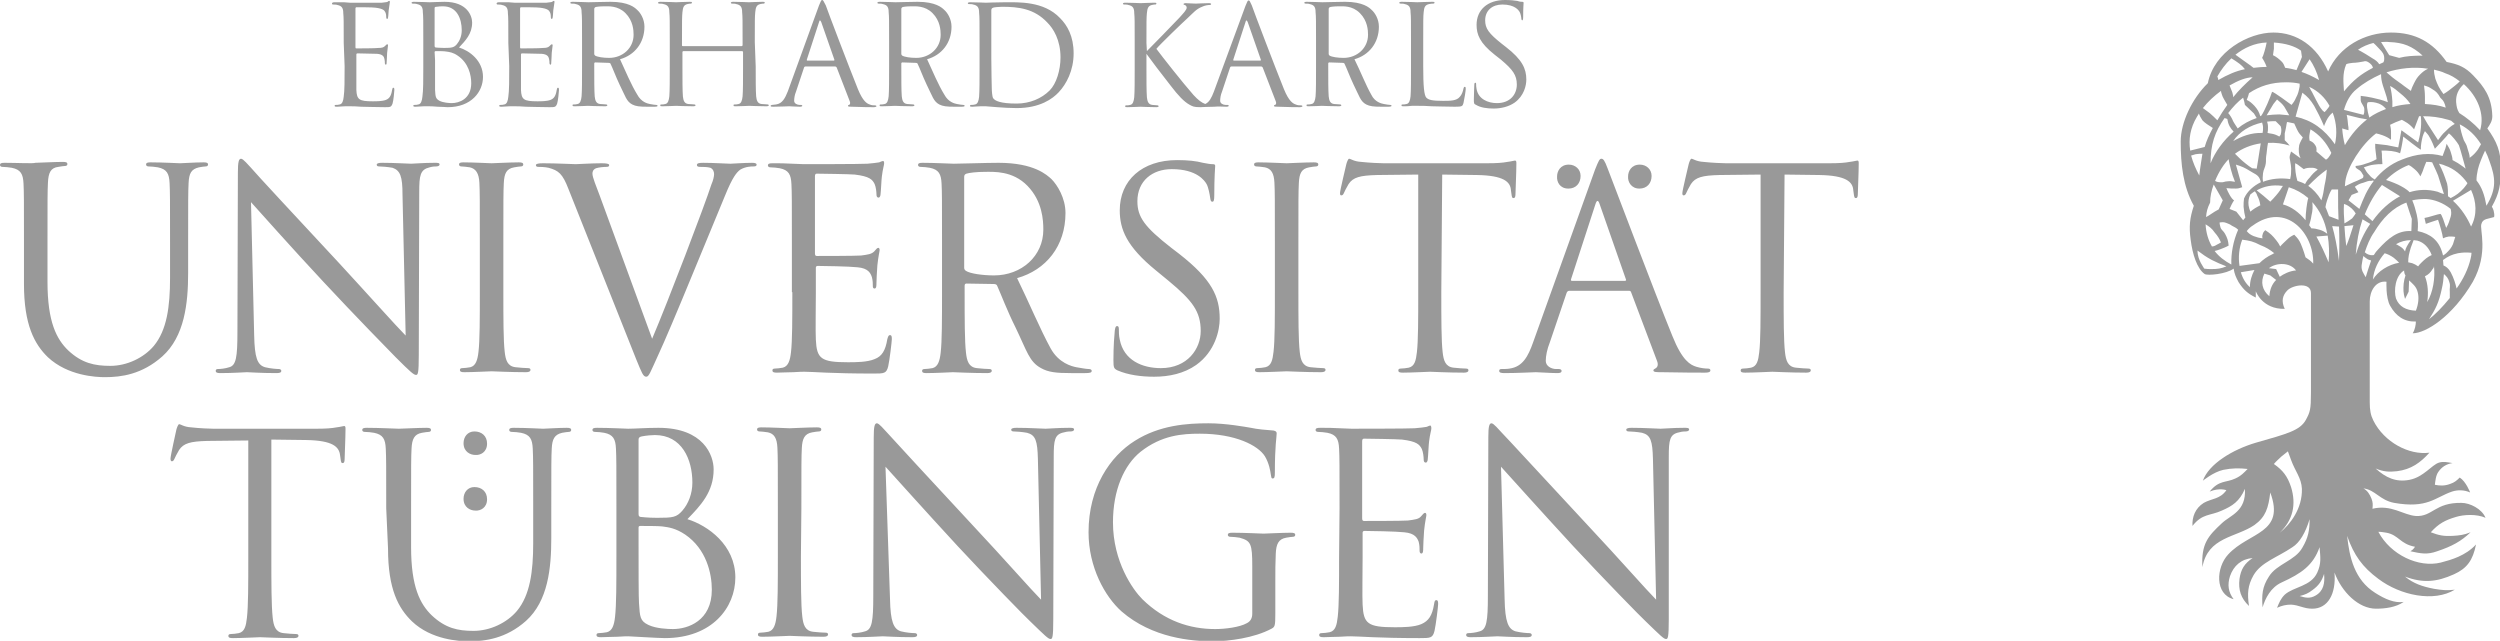 <?xml version="1.0" encoding="UTF-8"?>
<svg id="Ebene_1" data-name="Ebene 1" xmlns="http://www.w3.org/2000/svg" viewBox="0 0 552.8 141.7">
  <defs>
    <style>
      .cls-1 {
        fill: #999;
        fill-rule: evenodd;
      }
    </style>
  </defs>
  <g id="Vordergrund">
    <path class="cls-1" d="m217.8,38c1.9,0,6.1-.3,9.4,3.1,3.3,3.4,3.5,7.6,3.5,9.7,0,5.8-4.8,10.1-10.9,10.1-2.5,0-5.3-.4-6.2-1-.3-.2-.4-.4-.4-.7v-20.1c0-.4.2-.6.5-.7.6-.2,2.3-.4,4.1-.4Zm176.8.6l7.7.1c5.9.1,7.4,1.5,7.5,3.4l.1.7c.1.9.2,1,.5,1,.2,0,.4-.2.4-.8,0-.7.2-4.9.2-6.8,0-.4,0-.7-.3-.7-.2,0-.8.2-1.7.3-1,.2-2.4.3-4.4.3h-23c-.7,0-3.1-.1-4.9-.3-1.7-.1-2.3-.7-2.7-.7-.2,0-.5.8-.6,1.2-.1.5-1.4,5.8-1.4,6.4,0,.4.1.5.3.5s.4-.1.6-.6c.2-.4.4-.9,1-1.9,1-1.5,2.5-1.9,6.3-2l9.1-.1v26c0,5.9,0,10.8-.3,13.3-.2,1.8-.5,3.1-1.8,3.4-.5.1-1.3.2-1.8.2-.4,0-.5.2-.5.4,0,.4.3.5,1,.5,1.8,0,5.7-.2,6-.2s4.2.2,7.5.2c.7,0,1-.2,1-.5,0-.2-.1-.4-.5-.4-.5,0-1.9-.1-2.8-.2-1.8-.2-2.2-1.6-2.4-3.4-.3-2.6-.3-7.4-.3-13.3l.2-26h0Zm-75.7,0l7.7.1c5.9.1,7.4,1.5,7.5,3.4l.1.7c.1.9.2,1,.5,1,.2,0,.4-.2.4-.8,0-.7.2-4.9.2-6.8,0-.4,0-.7-.3-.7-.2,0-.8.2-1.7.3-1,.2-2.4.3-4.4.3h-23c-.7,0-3.1-.1-4.9-.3-1.7-.1-2.3-.7-2.7-.7-.2,0-.5.8-.6,1.2-.1.5-1.4,5.8-1.4,6.4,0,.4.1.5.3.5s.4-.1.6-.6c.2-.4.4-.9,1-1.9,1-1.5,2.5-1.9,6.3-2l9.1-.1v26c0,5.9,0,10.8-.3,13.3-.2,1.8-.5,3.1-1.8,3.4-.5.1-1.3.2-1.8.2-.4,0-.5.2-.5.4,0,.4.3.5,1,.5,1.8,0,5.7-.2,6-.2s4.2.2,7.5.2c.7,0,1-.2,1-.5,0-.2-.1-.4-.5-.4-.5,0-1.9-.1-2.8-.2-1.8-.2-2.2-1.6-2.4-3.4-.3-2.6-.3-7.4-.3-13.3l.2-26h0Zm-31.8,15.2c0-9.6,0-11.3.1-13.3.1-2.2.6-3.2,2.3-3.5.7-.1,1.1-.2,1.5-.2.2,0,.5-.1.5-.4,0-.4-.3-.5-1-.5-1.8,0-5.7.2-6,.2s-4.2-.2-6.2-.2c-.7,0-1,.1-1,.5,0,.2.2.4.5.4.4,0,1.2.1,1.9.2,1.4.3,2,1.3,2.1,3.4.1,2,.1,3.7.1,13.3v10.8c0,5.9,0,10.8-.3,13.3-.2,1.8-.5,3.1-1.8,3.4-.5.1-1.3.2-1.8.2-.4,0-.5.2-.5.4,0,.4.3.5,1,.5,1.8,0,5.7-.2,6-.2s4.2.2,7.6.2c.7,0,1-.2,1-.5,0-.2-.1-.4-.5-.4-.5,0-1.9-.1-2.8-.2-1.8-.2-2.2-1.6-2.4-3.4-.3-2.6-.3-7.4-.3-13.3v-10.7h0Zm-31.9,29.5c3.3,0,6.6-.7,9.3-2.6,4.2-3,5.2-7.7,5.2-10.2,0-4.9-1.7-8.7-9-14.4l-1.7-1.3c-5.9-4.6-7.5-6.8-7.5-10.3,0-4.5,3.3-7.1,7.6-7.1,5.6,0,7.3,2.6,7.7,3.3.4.7.7,2.3.8,3.1.1.5.1.8.5.8.3,0,.4-.4.4-1.4,0-4.2.2-6.2.2-6.5s-.1-.4-.6-.4-1-.1-2.1-.3c-1.5-.4-3.3-.6-5.7-.6-7.8,0-12.7,4.5-12.7,11.1,0,4.2,1.5,8,8,13.3l2.8,2.3c5.3,4.4,7.1,6.8,7.1,11.1,0,3.9-2.9,8.2-8.8,8.2-4.1,0-8.2-1.7-9.1-6.3-.2-.9-.2-1.7-.2-2.3,0-.5-.1-.7-.4-.7s-.4.3-.5,1c-.1,1-.3,3.4-.3,6.5,0,1.7.1,1.9.9,2.3,2.3,1,5.2,1.4,8.1,1.4Zm-80-18.7c0,5.9,0,10.8-.3,13.3-.2,1.8-.6,3.1-1.8,3.4-.6.1-1.3.2-1.8.2-.4,0-.5.2-.5.4,0,.4.3.5,1,.5.9,0,2.3-.1,3.6-.1,1.3-.1,2.3-.1,2.5-.1.9,0,2.4.1,4.8.2,2.4.1,5.8.2,10.4.2,2.4,0,2.9,0,3.3-1.6.3-1.3.8-5.5.8-6,0-.4,0-.9-.4-.9-.3,0-.4.2-.6.9-.4,2.5-1.2,3.8-2.8,4.4-1.6.7-4.3.7-5.9.7-6,0-6.9-.8-7.1-5-.1-1.3,0-8.4,0-10.5v-5.4c0-.2.1-.4.4-.4,1,0,7.1.1,8.8.3,2.4.2,2.9,1.3,3.2,2.2.2.8.2,1.4.2,2,0,.3.1.5.4.5.4,0,.4-.7.4-1.2,0-.4.1-2.7.2-3.9.2-2,.5-3.1.5-3.4s-.1-.5-.3-.5-.5.3-.9.8c-.6.6-1.4.7-2.9.9-1.4.1-9,.1-9.8.1-.3,0-.4-.2-.4-.6v-17c0-.4.1-.6.4-.6.7,0,7.4.1,8.4.2,3.3.4,3.9,1.1,4.4,2.1.3.7.4,1.8.4,2.2,0,.5.1.8.5.8.2,0,.4-.4.4-.7.1-.7.2-3.4.3-4,.2-1.7.5-2.5.5-2.9,0-.3-.1-.5-.2-.5-.3,0-.6.2-.9.3-.5.1-1.5.2-2.6.3-1.4.1-13.6.1-14.1.1l-2.5-.1c-1.4-.1-3-.1-4.4-.1-.7,0-1,.1-1,.5,0,.2.2.4.5.4.6,0,1.6.1,2.1.2,2,.4,2.5,1.4,2.6,3.5.1,2,.1,3.7.1,13.3v10.6h.1Zm-42.5-21.1c-.9-2.4-1.7-4.3-1.7-5.1,0-.4.1-.9.8-1.2.6-.2,1.7-.3,2.3-.3.4,0,.6-.1.6-.4s-.6-.4-1.7-.4c-2.3,0-5.1.2-5.7.2-.7,0-4.2-.2-7.2-.2-1,0-1.6.1-1.6.4,0,.2.1.4.5.4s1.4,0,2.3.2c2.2.6,3.1,1.3,4.4,4.7l15,37.7c1.2,2.9,1.5,3.8,2.2,3.8.6,0,.9-1,2.6-4.7,1.4-3,4.2-9.6,7.9-18.6,3.1-7.6,6.2-14.9,6.9-16.7,1.7-4.2,2.6-5.2,3.4-5.8,1.2-.7,2.5-.7,2.9-.7.5,0,.7-.1.7-.4s-.4-.4-1-.4c-1.8,0-4.4.2-4.8.2-.7,0-3.6-.2-6-.2-1,0-1.4.1-1.4.5,0,.3.3.4.7.4.7,0,1.6,0,2.3.2.6.3.8.9.8,1.4s-.2,1.4-.6,2.3c-1.4,4.4-9.6,25.9-13.1,34.1l-11.5-31.4Zm206.3,32.2c-1.1,3.1-2.3,5.4-5.2,5.8-.5.1-1.4.1-1.8.1-.3,0-.5.1-.5.4,0,.4.4.5,1.2.5,2.9,0,6.3-.2,6.9-.2.7,0,3.3.2,4.8.2.5,0,.9-.1.9-.5,0-.2-.2-.4-.6-.4h-.6c-1,0-2.3-.6-2.3-1.8,0-1.1.3-2.6.9-4.1l3.7-10.9c.1-.3.3-.5.6-.5h13.2c.3,0,.4.1.5.4l5.7,15.1c.4,1,0,1.5-.4,1.7-.2.1-.4.2-.4.4,0,.4.7.4,1.8.4,4.2.1,8.7.1,9.6.1.7,0,1.2-.1,1.2-.5,0-.3-.2-.4-.6-.4-.6,0-1.5-.1-2.5-.4-1.3-.4-3.1-1.3-5.3-6.8-3.8-9.3-13.4-34.7-14.3-37-.7-1.9-1-2.2-1.4-2.2s-.6.4-1.4,2.4l-13.7,38.2Zm8.6-13.6c-.2,0-.3-.1-.2-.4l5.4-16.6c.3-.9.6-.9.9,0l5.8,16.6c.1.2.1.4-.2.4h-11.7Zm14.9-20.4c1.7,0,2.7-1.2,2.7-2.8,0-1.5-1.2-2.5-2.6-2.5-1.9,0-2.6,1.5-2.6,2.6-.1,1.2.7,2.7,2.5,2.7Zm-15.7,0c1.7,0,2.7-1.2,2.7-2.8,0-1.5-1.2-2.5-2.6-2.5-1.9,0-2.6,1.5-2.6,2.6-.1,1.2.6,2.7,2.5,2.7Zm-235.5,12.1c0-9.6,0-11.3.1-13.3.1-2.2.6-3.2,2.3-3.5.7-.1,1.1-.2,1.5-.2.2,0,.5-.1.5-.4,0-.4-.3-.5-1-.5-1.8,0-5.7.2-6,.2s-4.2-.2-6.2-.2c-.7,0-1,.1-1,.5,0,.2.2.4.5.4.4,0,1.2.1,1.9.2,1.3.3,2,1.3,2.1,3.4.1,2,.1,3.7.1,13.3v10.8c0,5.9,0,10.8-.3,13.3-.2,1.8-.6,3.1-1.8,3.4-.6.1-1.3.2-1.8.2-.4,0-.5.2-.5.4,0,.4.3.5,1,.5,1.8,0,5.7-.2,6-.2s4.2.2,7.6.2c.7,0,1-.2,1-.5,0-.2-.1-.4-.5-.4-.6,0-1.9-.1-2.8-.2-1.8-.2-2.2-1.6-2.4-3.4-.3-2.6-.3-7.4-.3-13.3,0,.1,0-10.7,0-10.7Zm-55.8-9.1c2,2.2,8.9,10,16,17.6,6.5,7,15.3,16,16,16.7,3.3,3.3,4,3.9,4.5,3.9.4,0,.6-.3.6-4.4l.1-36c0-3.7.2-5,2.3-5.5.7-.2,1.2-.2,1.5-.2.4,0,.7-.2.7-.4,0-.4-.4-.4-1.1-.4-2.5,0-4.6.2-5.2.2-.7,0-3.6-.2-6.4-.2-.7,0-1.2.1-1.2.4,0,.2.1.4.5.4.5,0,1.9.1,3,.3,1.7.6,2.2,1.9,2.2,5.9l.7,31.2c-2-2-8.7-9.5-14.7-16-9.4-10.1-18.6-20-19.5-21.1-.6-.6-1.7-2-2.2-2s-.7.7-.7,3.1l-.1,35.2c0,5.6-.3,7.4-1.8,7.8-.9.3-2,.4-2.5.4-.3,0-.5.1-.5.4,0,.4.4.5,1,.5,2.8,0,5.4-.2,5.9-.2.6,0,3,.2,6.5.2.7,0,1.1-.1,1.1-.5,0-.2-.2-.4-.5-.4-.5,0-1.9-.1-3.1-.4-1.7-.5-2.3-2.1-2.4-7.1l-.7-29.4ZM5.3,62.8c0,9,2.3,13.3,5.3,16.2,4.4,4.1,10.6,4.4,12.6,4.4,3.6,0,8.2-.6,12.7-4.6,4.9-4.4,5.7-11.7,5.7-18.4v-6.6c0-9.6,0-11.3.1-13.3.1-2.2.6-3.1,2.3-3.5.7-.1,1.1-.2,1.5-.2.2,0,.5-.1.5-.4,0-.4-.3-.5-1-.5-1.8,0-4.7.2-5.2.2-.4,0-3.8-.2-6.5-.2-.7,0-1,.1-1,.5,0,.2.2.4.5.4.5,0,1.6.1,2.1.2,2,.4,2.5,1.4,2.6,3.5.1,2,.1,3.7.1,13.3v7.7c0,6.3-.7,11.5-3.6,15-2.2,2.6-5.9,4.4-9.6,4.4-3.5,0-6.3-.6-9.3-3.4-2.6-2.5-4.6-6.3-4.6-15.2v-8.6c0-9.6,0-11.3.1-13.3.1-2.2.6-3.3,2.3-3.5.7-.1,1.1-.2,1.5-.2.2,0,.5-.1.5-.4,0-.4-.3-.5-1-.5-1.8,0-5.5.2-6.1.2-.3.2-4.1,0-6.8,0-.7,0-1,.1-1,.5,0,.2.2.4.5.4.5,0,1.6.1,2.1.2,2,.4,2.5,1.4,2.6,3.5.1,2,.1,3.7.1,13.3,0,0,0,8.9,0,8.9Zm219.6-1.3c6.4-1.8,10.7-7.1,10.7-14.4,0-3.3-1.8-6.2-3.1-7.5-1-.9-3.8-3.6-11.7-3.6-2.9,0-8.2.2-9.9.2-.7,0-4.2-.2-6.9-.2-.7,0-1,.1-1,.5,0,.2.2.4.5.4.6,0,1.6.1,2.1.2,2,.4,2.5,1.4,2.6,3.5.1,2,.1,3.7.1,13.3v10.8c0,5.9,0,10.8-.3,13.3-.2,1.8-.6,3.1-1.8,3.4-.6.1-1.3.2-1.8.2-.4,0-.5.2-.5.4,0,.4.3.5,1,.5,1.8,0,5.7-.2,5.8-.2.3,0,4.2.2,7.6.2.7,0,1-.2,1-.5,0-.2-.1-.4-.5-.4-.6,0-1.9-.1-2.8-.2-1.8-.2-2.2-1.6-2.4-3.4-.3-2.6-.3-7.4-.3-13.3v-1.5c0-.3.1-.5.4-.5l6,.1c.4,0,.7.1.8.4.9,2,2.2,5.5,4.1,9.3,2.5,5.2,3,7.5,5.6,8.9,1.6.9,3.3,1.1,6.7,1.1h3c1.1,0,1.5-.1,1.5-.5,0-.2-.2-.4-.6-.4-.6,0-1.6-.2-2.8-.4-1-.2-3.9-.9-5.7-4.2-2.3-4.2-4.9-10.4-7.4-15.5Zm-117.2,36.6c0-1.7-1.2-2.7-2.8-2.7-1.5,0-2.4,1.2-2.4,2.6,0,1.9,1.5,2.6,2.6,2.6,1.1.1,2.6-.6,2.6-2.5Zm0,12.3c0-1.7-1.2-2.7-2.8-2.7-1.5,0-2.4,1.2-2.4,2.6,0,1.9,1.5,2.6,2.6,2.6,1.1.1,2.6-.6,2.6-2.5Zm-21.9,10.9c0,9,2.3,13.2,5.3,16.1,4.3,4.1,10.5,4.4,12.6,4.4,3.6,0,8.2-.6,12.6-4.5,4.9-4.4,5.6-11.7,5.6-18.3v-6.6c0-9.6,0-11.3.1-13.2.1-2.1.6-3.1,2.3-3.5.7-.1,1.1-.2,1.5-.2.2,0,.5-.1.5-.4,0-.4-.3-.5-1-.5-1.8,0-4.7.2-5.2.2-.4,0-3.7-.2-6.5-.2-.7,0-1,.1-1,.5,0,.2.2.4.5.4.6,0,1.6.1,2.1.2,2,.4,2.5,1.4,2.6,3.5.1,2,.1,3.7.1,13.2v7.7c0,6.3-.7,11.5-3.6,15-2.2,2.6-5.9,4.4-9.6,4.4-3.5,0-6.2-.6-9.2-3.4-2.6-2.5-4.6-6.3-4.6-15.1v-8.6c0-9.6,0-11.3.1-13.2.1-2.1.6-3.2,2.3-3.5.7-.1,1.1-.2,1.5-.2.2,0,.5-.1.5-.4,0-.4-.3-.5-1-.5-1.8,0-5.5.2-6.1.2s-4.3-.2-7.1-.2c-.7,0-1,.1-1,.5,0,.2.2.4.5.4.6,0,1.6.1,2.1.2,2,.4,2.5,1.4,2.6,3.5.1,2,.1,3.7.1,13.2l.4,8.9h0Zm-25.8-24.1l7.7.1c5.9.1,7.3,1.5,7.5,3.4l.1.7c.1.9.2,1,.5,1,.2,0,.4-.2.4-.8,0-.7.2-4.9.2-6.7,0-.4,0-.7-.3-.7-.2,0-.8.2-1.7.3-1,.2-2.4.3-4.3.3h-23c-.7,0-3.1-.1-4.8-.3-1.7-.1-2.3-.7-2.7-.7-.2,0-.5.8-.6,1.2-.1.5-1.3,5.8-1.3,6.4,0,.4.1.6.3.6s.4-.1.6-.6c.2-.4.4-.9,1-1.9,1-1.5,2.5-1.9,6.2-2l9.1-.1v25.9c0,5.9,0,10.7-.3,13.3-.2,1.8-.5,3.1-1.8,3.4-.5.1-1.3.2-1.8.2-.4,0-.5.2-.5.4,0,.4.3.5,1,.5,1.8,0,5.7-.2,6-.2s4.2.2,7.5.2c.7,0,1-.2,1-.5,0-.2-.1-.4-.5-.4-.6,0-1.9-.1-2.8-.2-1.8-.2-2.2-1.6-2.4-3.4-.3-2.8-.3-7.6-.3-13.5v-25.9h0Zm271.9,6c2,2.2,8.9,9.9,16,17.6,6.5,7,15.3,16,16,16.6,3.3,3.2,4,3.9,4.5,3.9.4,0,.6-.3.6-4.4v-35.9c0-3.7.2-5,2.3-5.4.7-.2,1.2-.2,1.5-.2.4,0,.7-.2.7-.4,0-.4-.4-.4-1.1-.4-2.5,0-4.5.2-5.2.2s-3.6-.2-6.4-.2c-.7,0-1.2.1-1.2.4,0,.2.1.4.5.4.5,0,1.9.1,3,.3,1.9.5,2.3,1.8,2.4,5.8l.7,31.1c-2-2-8.6-9.5-14.7-16-9.4-10.1-18.5-20-19.5-21-.6-.6-1.7-2-2.2-2s-.7.7-.7,3.1l-.1,35.1c0,5.6-.3,7.4-1.8,7.8-.9.3-2,.4-2.5.4-.3,0-.5.1-.5.4,0,.4.4.5,1,.5,2.8,0,5.3-.2,5.9-.2s3,.2,6.5.2c.7,0,1.1-.1,1.1-.5,0-.2-.2-.4-.5-.4-.5,0-1.9-.1-3.1-.4-1.6-.5-2.3-2.1-2.4-7.1l-.8-29.3Zm-35.8,19.9c0,5.9,0,10.7-.3,13.3-.2,1.8-.5,3.1-1.8,3.4-.5.1-1.3.2-1.8.2-.4,0-.5.2-.5.4,0,.4.3.5,1,.5.9,0,2.3-.1,3.5-.1,1.3-.1,2.3-.1,2.5-.1.9,0,2.4.1,4.8.2,2.4.1,5.8.2,10.4.2,2.4,0,2.9,0,3.3-1.6.3-1.3.8-5.4.8-5.9,0-.4,0-.9-.4-.9-.3,0-.4.2-.5.9-.4,2.5-1.2,3.7-2.8,4.4-1.6.7-4.3.7-5.9.7-6,0-6.9-.8-7.1-5-.1-1.3,0-8.4,0-10.5v-5.4c0-.2.1-.4.4-.4,1,0,7.1.1,8.8.3,2.4.2,2.9,1.3,3.2,2.1.2.8.2,1.4.2,2,0,.3.1.6.4.6.4,0,.4-.7.4-1.2,0-.4.1-2.7.2-3.9.2-2,.5-3.1.5-3.4s-.1-.5-.3-.5-.5.3-.9.8c-.5.6-1.4.7-2.9.9-1.4.1-9,.1-9.7.1-.3,0-.4-.2-.4-.6v-17c0-.4.1-.6.4-.6.7,0,7.4.1,8.4.2,3.3.4,3.9,1.1,4.4,2.1.3.7.4,1.8.4,2.2,0,.5.1.8.5.8.2,0,.4-.4.4-.7.1-.7.2-3.4.3-4,.2-1.7.5-2.4.5-2.9,0-.3-.1-.6-.2-.6-.3,0-.5.2-.9.3-.5.1-1.5.2-2.6.3-1.4.1-13.6.1-14,.1l-2.5-.1c-1.4-.1-3-.1-4.4-.1-.7,0-1,.1-1,.5,0,.2.2.4.5.4.5,0,1.6.1,2.1.2,2,.4,2.5,1.4,2.6,3.5.1,2,.1,3.7.1,13.2l-.1,10.7h0Zm-19.2,12.6c0,1-.4,1.7-1.2,2.1-1.6.9-4.8,1.3-7,1.3-5.6,0-11.2-1.8-16.1-6.6-2.1-2.1-6.5-8.3-6.5-17,0-7.2,2.5-12.7,6.1-15.6,4.7-3.7,9.3-4,13.1-4,7.9,0,12.9,2.6,14.4,5,.9,1.5,1.2,3.2,1.3,4,.1.6.1.9.4.9.4,0,.5-.3.5-1.3,0-6.1.4-7.8.4-8.7,0-.2-.1-.5-.7-.6-1.5-.1-3.7-.3-5-.6-1.2-.2-5.5-1-9.4-1-4.7,0-10.8.4-16.3,3.9-5.4,3.4-10.2,10.3-10.2,20.2,0,7.7,3.6,14.2,7.3,17.5,6.8,5.9,15.5,6.6,20.2,6.6,3.5,0,9.1-.7,13-2.8.7-.4.8-.6.8-3.3v-6.9c0-2.6,0-4.4.1-6.4.1-2.1.6-3.2,2.3-3.5.7-.1,1.1-.2,1.5-.2.2,0,.5-.1.5-.4,0-.4-.3-.5-1-.5-1.8,0-5.7.2-6,.2s-4.2-.2-6.9-.2c-.7,0-1,.1-1,.5,0,.2.2.4.5.4.5,0,1.6.1,2.1.2,2.5.7,2.8,1.3,2.8,6.3v10.5h0Zm-81.1-32.5c2,2.2,8.9,9.9,16,17.6,6.5,7,15.3,16,16,16.6,3.3,3.2,4,3.9,4.5,3.9.4,0,.6-.3.6-4.4l.1-35.9c0-3.7.2-5,2.3-5.4.7-.2,1.2-.2,1.5-.2.4,0,.7-.2.7-.4,0-.4-.4-.4-1.1-.4-2.5,0-4.5.2-5.2.2s-3.6-.2-6.4-.2c-.7,0-1.2.1-1.2.4,0,.2.1.4.5.4.5,0,1.9.1,3,.3,1.9.5,2.3,1.8,2.4,5.8l.7,31.1c-2-2-8.6-9.5-14.7-16-9.4-10.1-18.5-20-19.4-21-.6-.6-1.7-2-2.2-2s-.7.7-.7,3.1l-.1,35.1c0,5.6-.3,7.4-1.8,7.8-.9.3-2,.4-2.5.4-.3,0-.5.1-.5.4,0,.4.4.5,1,.5,2.8,0,5.3-.2,5.9-.2s3,.2,6.5.2c.7,0,1.1-.1,1.1-.5,0-.2-.2-.4-.5-.4-.6,0-1.9-.1-3.1-.4-1.6-.5-2.3-2.1-2.4-7.1l-1-29.3Zm-18.6,9.1c0-9.6,0-11.3.1-13.2.1-2.1.6-3.2,2.3-3.5.7-.1,1.1-.2,1.5-.2.2,0,.5-.1.5-.4,0-.4-.3-.5-1-.5-1.8,0-5.7.2-6,.2s-4.2-.2-6.2-.2c-.7,0-1,.1-1,.5,0,.2.2.4.5.4.4,0,1.2.1,1.9.2,1.4.3,2,1.3,2.1,3.4.1,2,.1,3.7.1,13.2v10.8c0,5.9,0,10.7-.3,13.3-.2,1.8-.6,3.1-1.8,3.4-.6.1-1.3.2-1.8.2-.4,0-.5.2-.5.4,0,.4.3.5,1,.5,1.8,0,5.7-.2,6-.2s4.2.2,7.5.2c.7,0,1-.2,1-.5,0-.2-.1-.4-.5-.4-.6,0-1.9-.1-2.8-.2-1.8-.2-2.2-1.6-2.4-3.4-.3-2.6-.3-7.4-.3-13.3l.1-10.7h0Zm-40.9,10.8c0,5.9,0,10.7-.3,13.3-.2,1.8-.6,3.1-1.8,3.4-.6.1-1.3.2-1.8.2-.4,0-.5.2-.5.4,0,.4.3.5,1,.5.9,0,2.3-.1,3.6-.1,1.3-.1,2.3-.1,2.4-.1.2,0,2,.1,3.7.2,1.8.1,3.7.2,4.4.2,10.5,0,15.6-6.8,15.6-13.4,0-7.2-6.1-11.5-10.6-12.9,2.9-3,5.8-6,5.8-11,0-3.1-2.2-9.2-12.2-9.2-2.8,0-5.2.2-6.7.2-.3,0-4.2-.2-6.9-.2-.7,0-1,.1-1,.5,0,.2.2.4.5.4.6,0,1.6.1,2.1.2,2,.4,2.5,1.4,2.6,3.5.1,2,.1,3.7.1,13.2v10.7h0Zm4.9-25.9c0-.4.2-.6.7-.7,1-.2,2.3-.3,2.9-.3,6,0,8.3,5.4,8.3,10.5,0,2.5-.9,4.7-2.2,6.2s-2.1,1.6-5.6,1.6c-2.3,0-3.4-.2-3.7-.2-.3-.1-.4-.2-.4-.7v-16.4h0Zm0,19.5c0-.3.1-.4.4-.4.9,0,4,0,4.8.1,1.5.2,3,.4,5.1,1.8,4.7,3.2,5.9,8.6,5.9,12.2,0,6.9-5.3,8.7-8.6,8.7-1.1,0-3.7-.1-5.4-.9-1.9-.9-1.9-1.8-2.1-4.8-.1-.9-.1-8.5-.1-13.2v-3.5h0ZM112.6,14.7c0,2.9,0,5.4-.2,6.7-.1.9-.3,1.6-.9,1.7-.3.1-.6.1-.9.1-.2,0-.2.1-.2.2,0,.2.2.2.5.2.5,0,1.2-.1,1.8-.1h1.2c.5,0,1.2,0,2.4.1,1.2,0,2.9.1,5.2.1,1.2,0,1.4,0,1.7-.8.2-.6.4-2.7.4-3,0-.2,0-.5-.2-.5s-.2.1-.3.5c-.2,1.3-.6,1.9-1.4,2.2-.8.3-2.1.3-2.9.3-3,0-3.5-.4-3.6-2.5v-7.9c0-.1.1-.2.2-.2.5,0,3.6.1,4.4.1,1.2.1,1.5.6,1.6,1.1.1.4.1.7.1,1,0,.1.1.3.2.3.2,0,.2-.3.2-.6,0-.2.1-1.4.1-2,.1-1,.2-1.5.2-1.7s-.1-.2-.2-.2-.2.1-.5.4c-.3.3-.7.4-1.4.4-.7.1-4.5.1-4.9.1-.2,0-.2-.1-.2-.3V1.9c0-.2.1-.3.2-.3.3,0,3.7,0,4.2.1,1.7.2,2,.6,2.2,1,.2.4.2.9.2,1.1s.1.4.2.4.2-.2.2-.3c.1-.4.1-1.7.2-2,.1-.9.2-1.2.2-1.4s0-.3-.1-.3c-.2,0-.3.1-.4.2-.2.1-.7.1-1.3.2h-7l-1.3-.1h-2.2c-.3,0-.5.1-.5.3,0,.1.1.2.2.2.3,0,.8,0,1,.1,1,.2,1.3.7,1.3,1.8.1,1,.1,1.8.1,6.6l.2,5.2h0Zm-36.4,0c0,2.9,0,5.4-.2,6.7-.1.9-.3,1.6-.9,1.7-.3.1-.6.1-.9.1-.2,0-.2.1-.2.2,0,.2.2.2.5.2.5,0,1.2-.1,1.8-.1h1.2c.5,0,1.2,0,2.4.1,1.2,0,2.9.1,5.2.1,1.2,0,1.4,0,1.7-.8.2-.6.4-2.7.4-3,0-.2,0-.5-.2-.5s-.2.1-.3.5c-.2,1.3-.6,1.9-1.4,2.2-.8.3-2.1.3-2.9.3-3,0-3.5-.4-3.6-2.5v-7.9c0-.1.1-.2.2-.2.5,0,3.6.1,4.4.1,1.2.1,1.5.6,1.6,1.1.1.4.1.7.1,1,0,.1.1.3.2.3.2,0,.2-.3.2-.6,0-.2.1-1.4.1-2,.1-1,.2-1.5.2-1.7s-.1-.2-.2-.2-.2.1-.5.4c-.3.3-.7.4-1.4.4-.7.1-4.5.1-4.9.1-.2,0-.2-.1-.2-.3V1.9c0-.2.1-.3.2-.3.3,0,3.7,0,4.2.1,1.7.2,2,.6,2.2,1,.2.4.2.9.2,1.1s.1.4.2.4.2-.2.2-.3c.1-.4.1-1.7.2-2,.1-.9.2-1.2.2-1.4s0-.3-.1-.3c-.2,0-.3.1-.4.2-.2.1-.7.1-1.3.2h-7l-1.3-.1h-2.2c-.3,0-.5.1-.5.3,0,.1.1.2.2.2.3,0,.8,0,1,.1,1,.2,1.3.7,1.3,1.8.1,1,.1,1.8.1,6.6l.2,5.2h0Zm17.4,0c0,2.9,0,5.4-.2,6.7-.1.9-.3,1.6-.9,1.7-.3.1-.6.1-.9.1-.2,0-.2.1-.2.2,0,.2.2.2.5.2.5,0,1.2-.1,1.8-.1h1.2c.1,0,1,0,1.9.1.9,0,1.9.1,2.2.1,5.2,0,7.8-3.4,7.8-6.7,0-3.6-3-5.8-5.3-6.5,1.4-1.5,2.9-3,2.9-5.5,0-1.5-1.1-4.6-6.1-4.6-1.4,0-2.6.1-3.3.1-.2,0-2.1-.1-3.5-.1-.3,0-.5.1-.5.2s.1.2.2.2c.3,0,.8,0,1,.1,1,.2,1.3.7,1.3,1.8.1,1,.1,1.8.1,6.6v5.4h0Zm2.5-12.9c0-.2.1-.3.4-.3.5-.1,1.1-.1,1.5-.1,3,0,4.1,2.7,4.1,5.3,0,1.3-.5,2.4-1.1,3.1s-1.1.8-2.8.8c-1.1,0-1.7-.1-1.9-.1q-.2-.1-.2-.3V1.8h0Zm0,9.7c0-.1.1-.2.2-.2.5,0,2,0,2.4.1.7.1,1.5.2,2.5.9,2.4,1.6,3,4.3,3,6.1,0,3.5-2.7,4.4-4.3,4.4-.6,0-1.9-.1-2.7-.5-.9-.5-.9-.9-1-2.4v-6.6l-.1-1.8h0Zm70.8-2.2c0-4.8,0-5.6.1-6.6.1-1.1.3-1.6,1.1-1.8.4-.1.6-.1.8-.1.1,0,.2-.1.2-.2,0-.2-.1-.2-.5-.2-.9,0-2.9.1-3,.1s-2.1-.1-3.5-.1c-.3,0-.5.1-.5.2s.1.2.2.2c.3,0,.8,0,1,.1,1,.2,1.3.7,1.3,1.8.1,1,.1,1.8.1,6.6v.7c0,.1-.1.2-.2.2h-13c-.1,0-.2,0-.2-.2v-.7c0-4.8,0-5.6.1-6.6.1-1.1.3-1.6,1.1-1.8.4-.1.6-.1.8-.1.1,0,.2-.1.2-.2,0-.2-.1-.2-.5-.2-.9,0-2.9.1-3,.1s-2.1-.1-3.5-.1c-.3,0-.5.1-.5.2s.1.2.2.2c.3,0,.8,0,1,.1,1,.2,1.3.7,1.3,1.8.1,1,.1,1.8.1,6.6v5.4c0,2.9,0,5.4-.1,6.6-.1.9-.3,1.6-.9,1.7-.3.1-.6.1-.9.1-.2,0-.2.1-.2.2,0,.2.1.2.5.2.9,0,2.9-.1,3-.1s2.1.1,3.8.1c.3,0,.5-.1.5-.2s-.1-.2-.2-.2c-.3,0-.9-.1-1.4-.1-.9-.1-1.1-.8-1.2-1.7-.1-1.3-.1-3.7-.1-6.6v-3.2c0-.1.1-.2.2-.2h13c.1,0,.2.1.2.2v3.2c0,2.9,0,5.4-.1,6.6-.1.9-.3,1.6-.9,1.7-.3.1-.6.1-.9.1-.2,0-.2.1-.2.2,0,.2.1.2.5.2.9,0,2.9-.1,3-.1s2.1.1,3.8.1c.3,0,.5-.1.5-.2s-.1-.2-.2-.2c-.3,0-.9-.1-1.4-.1-.9-.1-1.1-.8-1.2-1.7-.1-1.3-.1-3.7-.1-6.6l-.2-5.4h0Zm38.1,3.8c3.2-.9,5.4-3.6,5.4-7.2,0-1.7-.9-3.1-1.6-3.7-.5-.5-1.9-1.8-5.9-1.8-1.4,0-4.1.1-4.9.1-.4,0-2.1-.1-3.5-.1-.3,0-.5.1-.5.2s.1.2.2.2c.3,0,.8,0,1,.1,1,.2,1.3.7,1.3,1.8.1,1,.1,1.8.1,6.6v5.4c0,2.9,0,5.4-.1,6.6-.1.9-.3,1.6-.9,1.7-.3.1-.6.1-.9.1-.2,0-.2.1-.2.2,0,.2.1.2.5.2.9,0,2.9-.1,2.9-.1.1,0,2.1.1,3.8.1.3,0,.5-.1.5-.2s-.1-.2-.2-.2c-.3,0-.9-.1-1.4-.1-.9-.1-1.1-.8-1.2-1.7-.1-1.3-.1-3.7-.1-6.6v-.7c0-.1.1-.2.2-.2l3,.1c.2,0,.4.1.4.2.5,1,1.1,2.7,2,4.6,1.3,2.6,1.5,3.7,2.8,4.4.8.4,1.6.5,3.4.5h1.5c.6,0,.7-.1.7-.2s-.1-.2-.3-.2c-.3,0-.8-.1-1.4-.2-.5-.1-1.9-.4-2.8-2.1-1.3-2.1-2.6-5.2-3.8-7.8Zm-3.5-11.7c.9,0,3-.2,4.7,1.5,1.7,1.7,1.8,3.8,1.8,4.8,0,2.9-2.4,5.1-5.4,5.1-1.3,0-2.6-.2-3.1-.5-.1-.1-.2-.2-.2-.4V2c0-.2.1-.3.2-.4.2-.1,1-.2,2-.2Zm17.7,7.4V2.3c0-.3.1-.5.4-.6.2-.1,1.4-.2,2-.2,3.6,0,7.1.4,10,3.5,1.3,1.3,2.9,3.8,2.9,7.7,0,2.8-.9,5.8-2.4,7.3-1.8,1.8-4.4,2.9-7.3,2.9-3.6,0-4.8-.6-5.2-1.2-.2-.3-.3-1.6-.3-2.3,0-.6-.1-3.4-.1-6.6v-4h0Zm-2.6,5.9c0,2.9,0,5.4-.1,6.7-.1.9-.3,1.6-.9,1.7-.3.1-.6.1-.9.1-.2,0-.2.1-.2.2,0,.2.1.2.5.2.5,0,1.2-.1,1.8-.1h1.2c.1,0,1.2.1,2.5.2s2.9.2,4.3.2c5.2,0,8-2.1,9.3-3.5,1.7-1.8,3.3-4.8,3.3-8.6s-1.4-6.2-3-7.8c-3.6-3.8-9.2-3.5-12.3-3.5-1.8,0-3.8.1-4.1.1-.1,0-2.1-.1-3.5-.1-.3,0-.5.1-.5.2s.1.2.2.2c.3,0,.8,0,1,.1,1,.2,1.3.7,1.3,1.8.1,1,.1,1.8.1,6.6v5.3h0Zm-79.5-1.6c3.2-.9,5.4-3.6,5.4-7.2,0-1.7-.9-3.1-1.6-3.7-.5-.5-1.9-1.8-5.9-1.8-1.4,0-4.1.1-4.9.1-.4,0-2.1-.1-3.5-.1-.3,0-.5.1-.5.2s.1.2.2.2c.3,0,.8,0,1,.1,1,.2,1.3.7,1.3,1.8.1,1,.1,1.8.1,6.6v5.4c0,2.9,0,5.4-.1,6.6-.1.9-.3,1.6-.9,1.7-.3.1-.6.1-.9.1-.2,0-.2.1-.2.2,0,.2.2.2.5.2.9,0,2.8-.1,2.9-.1s2.1.1,3.8.1c.3,0,.5-.1.5-.2s-.1-.2-.2-.2c-.3,0-.9-.1-1.4-.1-.9-.1-1.1-.8-1.2-1.7-.1-1.3-.1-3.7-.1-6.6v-.7c0-.1.1-.2.2-.2l3,.1c.2,0,.4.1.4.2.5,1,1.1,2.7,2,4.6,1.3,2.6,1.5,3.7,2.8,4.4.8.4,1.6.5,3.4.5h1.5c.6,0,.7-.1.7-.2s-.1-.2-.3-.2c-.3,0-.8-.1-1.4-.2-.5-.1-1.9-.4-2.8-2.1-1.3-2.1-2.6-5.2-3.8-7.8Zm-3.5-11.7c.9,0,3-.2,4.7,1.5,1.7,1.7,1.8,3.8,1.8,4.8,0,2.9-2.4,5.1-5.4,5.1-1.3,0-2.6-.2-3.1-.5-.1-.1-.2-.2-.2-.4V2c0-.2.1-.3.2-.4.2-.1,1-.2,2-.2Zm44.9,12c-.1,0-.1-.1-.1-.2l2.7-8.3c.1-.5.3-.5.5,0l2.9,8.3c0,.1,0,.2-.1.2h-5.9Zm-4.3,6.8c-.6,1.5-1.2,2.7-2.6,2.9-.2,0-.7.1-.9.1-.1,0-.3.1-.3.2,0,.2.2.2.6.2,1.4,0,3.1-.1,3.5-.1.3,0,1.6.1,2.4.1.3,0,.5-.1.5-.2s-.1-.2-.3-.2h-.3c-.5,0-1.2-.3-1.2-.9,0-.5.1-1.3.4-2l1.8-5.4c.1-.1.1-.2.3-.2h6.6c.1,0,.2.1.3.2l2.9,7.5c.2.5,0,.8-.2.8-.1,0-.2.1-.2.2,0,.2.3.2.9.2,2.1.1,4.4.1,4.8.1.3,0,.6-.1.6-.2s-.1-.2-.3-.2c-.3,0-.8,0-1.2-.2-.6-.2-1.5-.7-2.6-3.4-1.9-4.7-6.7-17.3-7.1-18.5C182.1.2,182,0,181.8,0s-.3.2-.7,1.2l-6.9,19Zm98.6-6.8c-.1,0-.1-.1-.1-.2l2.7-8.3c.1-.5.3-.5.5,0l2.9,8.3c0,.1,0,.2-.1.2h-5.9Zm-1.6,10.2c.3,0,.5-.1.5-.2s-.1-.2-.3-.2h-.4c-.5,0-1.2-.3-1.2-.9,0-.5.1-1.3.4-2l1.8-5.4c.1-.1.1-.2.3-.2h6.6c.1,0,.2.1.3.2l2.9,7.5c.2.5,0,.8-.2.8-.1,0-.2.1-.2.2,0,.2.3.2.9.2,2.1.1,4.4.1,4.8.1.3,0,.6-.1.6-.2s-.1-.2-.3-.2c-.3,0-.8,0-1.2-.2-.6-.2-1.5-.7-2.6-3.4-1.9-4.7-6.7-17.3-7.1-18.5-.4-.9-.5-1.1-.7-1.1s-.3.2-.7,1.2l-7,19c-.5,1.3-1,2.3-1.9,2.7-.8-.3-1.6-.9-2.6-2-2.3-2.6-7.1-8.7-8.2-10.2.6-.8,6-6,6.8-6.7,1.4-1.3,2-2.1,3.3-2.6.6-.3,1.3-.4,1.7-.4.2,0,.3-.1.3-.2s-.1-.2-.5-.2c-.8,0-2.8.1-2.9.1-.7,0-1.7-.1-2.3-.1-.2,0-.4.1-.4.2s.1.2.3.2c.2.1.4.3.4.6,0,.5-.8,1.3-1.6,2.2-1.1,1.2-6.6,6.8-7.2,7.4l-.1-1.8c0-4.8,0-5.6.1-6.6.1-1.1.3-1.6,1.1-1.8.4-.1.6-.1.8-.1.1,0,.2-.1.2-.2,0-.2-.1-.2-.5-.2-.9,0-2.7.1-3,.1-.2,0-2-.1-3.4-.1-.3,0-.5.1-.5.2s.1.2.2.2c.3,0,.8,0,1,.1,1,.2,1.3.7,1.3,1.8.1,1,.1,1.8.1,6.6v5.4c0,2.9,0,5.4-.1,6.6-.1.9-.3,1.6-.9,1.7-.3.1-.6.1-.9.1-.2,0-.2.1-.2.2,0,.2.1.2.5.2.9,0,2.7-.1,2.9-.1s2,.1,3.5.1c.3,0,.5-.1.5-.2s-.1-.2-.2-.2c-.3,0-.8-.1-1.2-.1-.9-.1-1.1-.8-1.2-1.7-.1-1.3-.1-3.7-.1-6.6v-3c.7,1,3.5,4.7,5.4,7.1,1.6,2.1,2.9,3.5,4.2,4.2.6.3.8.5,2.3.5,0,0,2-.1,3.1-.1.9-.1,1.9,0,2.7,0Zm59.1.4c1.6,0,3.3-.4,4.6-1.3,2.1-1.5,2.6-3.8,2.6-5.1,0-2.4-.9-4.4-4.5-7.2l-.9-.7c-2.9-2.3-3.7-3.4-3.7-5.2,0-2.2,1.6-3.5,3.8-3.5,2.8,0,3.6,1.3,3.8,1.6.2.3.4,1.2.4,1.5,0,.2.1.4.2.4s.2-.2.2-.7c0-2.1.1-3.1.1-3.2s-.1-.2-.3-.2-.5,0-1.1-.2C334.9.1,334,0,332.8,0,328.9,0,326.5,2.2,326.5,5.5c0,2.1.7,4,4,6.6l1.4,1.1c2.6,2.2,3.5,3.4,3.5,5.5s-1.4,4.1-4.4,4.1c-2,0-4.1-.9-4.5-3.1-.1-.4-.1-.9-.1-1.1s0-.3-.2-.3c-.1,0-.2.1-.2.5,0,.5-.1,1.7-.1,3.2,0,.8,0,1,.5,1.2,1,.6,2.4.8,3.9.8Zm-15.6-14.7c0-4.8,0-5.6.1-6.6.1-1.1.3-1.6,1.2-1.8.4-.1.8-.1,1-.1.1,0,.2-.1.2-.2,0-.2-.1-.2-.5-.2-.9,0-3.2.1-3.3.1s-2.1-.1-3.5-.1c-.3,0-.5.1-.5.2s.1.2.2.2c.3,0,.8,0,1,.1,1,.2,1.3.7,1.3,1.8.1,1,.1,1.8.1,6.6v5.4c0,2.9,0,5.4-.1,6.6-.1.9-.3,1.6-.9,1.7-.3.1-.6.1-.9.1-.2,0-.2.1-.2.2,0,.2.1.2.5.2.5,0,1.1,0,1.8-.1h1.3c.9,0,1.8,0,3.1.1,1.3,0,2.9.1,5.1.1,1.6,0,1.7-.1,1.9-.8.2-.9.5-2.7.5-3.1,0-.3,0-.5-.2-.5s-.2.1-.3.4c-.1.6-.4,1.4-.8,1.8-.7.9-2.1.9-3.7.9-2.4,0-3.2-.2-3.7-.7s-.7-2.5-.7-7v-5.3h0Zm-15.2,3.8c3.2-.9,5.4-3.6,5.4-7.2,0-1.7-.9-3.1-1.6-3.7-.5-.5-1.9-1.8-5.9-1.8-1.5,0-4.1.1-5,.1-.4,0-2.1-.1-3.5-.1-.3,0-.5.1-.5.2s.1.2.2.2c.3,0,.8,0,1,.1,1,.2,1.3.7,1.3,1.8.1,1,.1,1.8.1,6.6v5.4c0,2.9,0,5.4-.1,6.6-.1.9-.3,1.6-.9,1.7-.3.1-.6.1-.9.1-.2,0-.2.1-.2.2,0,.2.1.2.5.2.9,0,2.9-.1,2.9-.1.1,0,2.1.1,3.8.1.3,0,.5-.1.5-.2s-.1-.2-.2-.2c-.3,0-1-.1-1.4-.1-.9-.1-1.1-.8-1.2-1.7-.1-1.3-.1-3.7-.1-6.6v-.7c0-.1.1-.2.2-.2l3,.1c.2,0,.4.1.4.2.5,1,1.1,2.7,2,4.6,1.3,2.6,1.5,3.7,2.8,4.4.8.4,1.6.5,3.4.5h1.5c.5,0,.7-.1.7-.2s-.1-.2-.3-.2c-.3,0-.8-.1-1.4-.2-.5-.1-2-.4-2.8-2.1-1.2-2.1-2.4-5.2-3.7-7.8Zm-3.5-11.7c1,0,3-.2,4.7,1.5,1.7,1.7,1.8,3.8,1.8,4.8,0,2.9-2.4,5.1-5.4,5.1-1.3,0-2.6-.2-3.1-.5-.1-.1-.2-.2-.2-.4V2c0-.2.1-.3.2-.4.2-.1,1.1-.2,2-.2Z"/>
    <path class="cls-1" d="m531.6,59.8c0,.5.1.8.3,1.1-.2.6-.3,1.1-.4,1.8-.1,1.3-.1,2.1.3,3.4l.8-1.6.1-2.5c.7.7,1.6,1.3,1.9,2.6.3,1.1.2,2.6-.4,4.1-2.2-.1-3.7-.9-4.4-2.7-.5-1.7-.2-5,1.8-6.2Zm-29.9-.5c1.7-1.3,4.7-1.3,6,.5-1.4.1-2.8.8-3.6,1.4l-.8-1.7-1.6-.2Zm.1,6.2c-1.6-1.3-2-3.2-1.1-5l1.3.4,1.3,1c-.9.9-1.4,2.1-1.5,3.6Zm8.9-52.4c.9,1.3,1.6,2.8,2.1,4.6-1.4-.8-2.7-1.4-3.9-1.8l1.8-2.8Zm-7.9-3.7c2.7.2,4.6.8,6,1.8l.2,1.4s-.7,1.8-1.2,2.9c-.8-.2-1.6-.4-2.5-.5-.2-.5-.4-1-.7-1.3-.7-.7-1.2-1.1-2-1.5l.2-1.4v-1.4Zm-8.5,2.7c1.9-1.5,4.2-2.6,6.9-2.7-.2,1.1-.7,2.9-1,3.4.1.1.8,1.3,1,2-1.1,0-2,.1-2.9.2-1-.8-3.1-2.2-4-2.9Zm-4,4.8c.8-1.4,1.8-2.8,3.1-4,.7.4,1.1.7,1.8,1.2.5.4.8.7,1.2,1.2-2,.4-3.8,1.2-5.9,2.4,0-.1,0-.3-.1-.5l-.1-.3Zm33.6-3c.4.3.7.6.8,1.1-2.7,1.4-4.3,2.7-6.4,5.2-.1-1.9-.4-3.9.5-6,.4-.2.8-.2,1.4-.3.7,0,2-.2,2.4-.3.5-.2.9,0,1.3.3Zm2.6-4.6c.6,0,1.2-.1,1.8,0,3.1.1,5.1.9,7.4,3-2,0-3.7.1-5.2.5l-2.2-.6-1.8-2.9Zm-5.1,1.7c1-.7,2.2-1.2,3.4-1.5.5.4,1,1,1.3,1.3.7.7,1.1,1.2,1.1,2.1,0,.3,0,.6-.2.9l-.9.4c-.4-.6-.8-.9-1.5-1.3-.4-.3-2.4-1.5-3.2-1.9Zm6.2,13.1c-1.3.5-2.6,1.1-3.7,1.9-.5-1.6-.7-3.2-.3-3.4.9-.1,1.5,0,2.4.3.7.3,1.1.6,1.6,1.2Zm5.4-1.1c-1.4.1-2.8.3-4,.7v-1.3c-.1-1.4-.2-2.1-.5-3.4.9.5,1.4.9,2.2,1.6,1,.8,1.6,1.4,2.3,2.4Zm7.8.8c-1.4-.5-2.9-.7-4.6-.8v-1.6c0-1-.1-1.5-.2-2.5.8.2,1.2.4,1.8.8.9.5,1.3,1,1.8,1.9.8.7,1,1.3,1.2,2.2Zm4-5.2c3,2.7,4.7,6.6,3.6,10.2-1.5-1.6-3-2.8-4.6-3.8-.5-.8-.6-1.4-.7-2.4-.1-1.6.5-2.9,1.7-4Zm-6.6-3.2c.8.2,1.7.4,2.5.8,1.2.4,2.2,1,3.2,1.8-.8.8-1.4,1.2-2.4,2-.4.3-.7.5-1.2.8-.9-1.2-1.3-2-1.8-3.4-.2-.8-.3-1.3-.3-2Zm-10.5.6c2.8-.9,6-1.3,9.2-.8-.7.3-1.2.7-1.8,1.3s-.9,1.1-1.3,1.9c-.3.6-.5,1-.7,1.7l-1.4-1c-1-.8-1.7-1.2-2.7-2-.5-.4-.8-.7-1.3-1.1Zm-9.4,8.3c.5-1.8,1.4-3.5,2.8-4.6,1.5-1.3,3.4-2.4,5.4-3.3,0,.9.1,1.5.4,2.5.2.6.3.9.5,1.5.3.8.4,1.3.6,2.2-1.3-.5-2.1-.7-3.5-1-1-.2-1.5-.3-2.5-.4v1c.1.8.8,1.2.8,2,0,.5,0,.8-.2,1.2l-4.3-1.1Zm.2,7.8c-.3-1.1-.5-2.4-.6-3.7l1.4.4c0-.5,0-.8-.1-1.2-.1-.9-.1-1.4-.3-2.2,1.1.3,1.7.4,2.8.7.7.1,1.1.2,1.7.3-1.8,1.4-3.5,3.3-4.9,5.7Zm-32.6,23.3c1.2.9,1.9,1.4,3.2,2.1,1.2.6,1.9.9,3.2,1.4-1.2.5-2,.6-3.3.6-.6,0-1,0-1.6-.1,0-.1-1.5-1.9-1.5-4Zm60.5-13.4c1.2,2.6,1.4,5.5,0,8.1-.7-1.7-2.1-4-4-5.7l4-2.4Zm-7.1-5.8c.4.1.9.2,1.3.4,2.1.7,3.8,2.2,5,3.9-.2.4-.5.7-.8,1.1-.9,1-1.7,1.6-2.9,2.2-.2-.1-.4-.3-.6-.4,0-1,0-1.9-.2-2.8-.6-1.8-1-2.9-1.8-4.4Zm-15.2,13.3c-1.4,2-2.4,4.3-3.2,6.8.2-2.8.7-5.4,1.5-7.8l1.7,1Zm6.6-6.1c-2.3,1.2-4.4,3.1-6.1,5.5l-1.7-1.5c1-2.5,2.3-4.7,3.8-6.5l4,2.5Zm8.3-1c-2.2-.6-4.3-.5-6.2.1-.6-.7-2-1.4-2-1.4-.5-.3-2.2-1-3.2-1.3,1.5-1.5,3.2-2.6,5-3.3.5.2.8.5,1.3.9.6.5.9.9,1.3,1.6.3-.7.5-1,.7-1.7.2-.6.4-1,.6-1.5.4,0,.9,0,1.3.1.6,1.2,1.3,2.9,1.3,2.9l1.3,4.1c-.5-.1-.9-.3-1.4-.5Zm-14.1-2.4c-.7.9-1.3,1.9-1.8,2.9-.5,1.1-1,2.2-1.4,3.3l-2.4-1.9.7-1.2,1.5-.6-.8-1.2c.7-.5,1.1-.7,1.9-.9.7-.2,1.1-.5,1.8-.4.1-.1.3-.1.5,0Zm20.3-2.7l-.5-.4c-.8-.6-1.6-1.1-2.4-1.5,0-.6-.2-1.1-.4-1.8s-.5-1.1-.9-1.8c-.2.8-.3,1.2-.6,1.9l-.3.8c-2.8-.8-5.8-.5-9,.8-2.6,1-4.5,2.6-6,4.4-.5-.3-.8-.5-1.2-1-.6-.6-.8-1-1.2-1.7.9-.3,1.4-.5,2.3-.6.7-.1,1.1-.1,1.8-.1,0-.6-.1-.9-.1-1.5s0-.9-.1-1.5c.8,0,1.3,0,2.2.1.7.1,1.2.2,1.9.5.2-.5.7-3.3.7-3.7.4.3,3.4,2.7,3.9,2.9,0-.6,0-.9.1-1.5.2-1.1.3-1.7.8-2.6.4.5.7.7,1,1.3.4.6,1.1,2.3,1.2,2.6.6-.7,1-1,1.6-1.7.6-.6.9-1,1.5-1.7.7.5,1.8,1.9,2.2,2.6.4,1,1.3,4.6,1.5,5.2Zm4.3-4c.4.8.7,1.5,1,2.4,1.3,3.6,1.6,6-.7,9.8-.4-2.3-1-4.1-2.2-5.6,0-.8.1-1.5.3-2.4.3-1.3,1-2.9,1.6-4.2Zm-5.6-5.8c2,1,3.5,2.5,4.7,4.4-.2.4-.5.8-.7,1.2-.6.8-1,1.2-1.8,1.8,0-.7-.3-1.4-.5-2.1-.2-.9-.4-1-.8-1.8-.5-1.4-.7-2.2-.9-3.5Zm-8.1-1.8c1.7,0,3.6.2,5.6.8l.6.2.8.7c-.9.5-1.3.9-2,1.6-.8.7-1.1,1.2-1.7,2-.7-1.1-1.1-1.7-1.8-2.8-.7-1-1-1.7-1.5-2.5Zm-17.3,15.5c0-.4.1-.8.1-1.1.4-3.1,3.5-8.1,6.8-10.6.5.1.8.2,1.4.4.8.3,1.2.5,1.9,1v-1.8c0-.6-.1-1-.2-1.5.8-.4,1.7-.8,2.6-1.1.4.2.7.4,1.2.7.7.5,1,.8,1.5,1.4l1.1-2.9h.4c.1,1.3.1,2.1-.1,3.4-.1.9-.3,1.5-.5,2.4l-3.7-2.7-.7,3.8c-1-.2-1.5-.3-2.5-.5-1-.1-1.6-.2-2.6-.3,0,.7,0,1.1.1,1.7s.1,1,.2,1.7c-.9.5-1.4.7-2.4,1-.8.3-1.3.4-2.2.5-.2.4.3.6.9,1,.4.3.5.7.8,1.1,0,.2,0,.5-.2.6-.8.4-1.2.6-2,.9l-1.9.9Zm-.1,8.2c-.1-1.4-.2-2.8-.1-4.3.7.2,1.1.5,1.7,1,.4.4.6.6.9,1.1-.3.5-.5.7-.8,1.1-.7.5-1.1.8-1.7,1.1Zm.4,5c-.2-1.5-.3-2.9-.4-4.4l2-.2c-.6,1.9-1.1,3.5-1.6,4.6Zm22.9,11.5c-1.6,2-3.3,3.7-4.6,4.7,1.5-2.3,2.2-3.8,2.8-6.6.3-1.2.4-2.3.5-3.4.6.5,1,1,1.2,1.8.3.8,0,1.3.1,2.2v1.3Zm4.8-10c0,.4-.1.9-.2,1.3-.5,2.2-1.6,4.5-3.1,6.6-.2-.9-.6-2.3-1.3-3.6-.5-.9-1.1-1.3-1.6-1.5,0-.4-.1-.8-.1-1.2,1.1-.8,1.9-1.2,3.3-1.5,1.2-.2,1.9-.2,3-.1Zm-13.1-11.6c.9-.2,1.9-.3,3-.3,1.9.1,3.9.9,5.5,2.2.1.6.2,1,0,1.7-.3.9-.4,1.5-1,2.5-.4-1.2-1-3.1-1.3-3.1-.4,0-2.7.8-3.5.9.1.4.2.8.3,1.3.5-.2,2.1-.7,2.7-.9.3.8,1,3.2,1.1,4.1q.6-.3,1.3-.4c.4,0,1.1,0,1.4.1-.2.5-.3,1.1-.5,1.6-.4.9-.8,1.3-1.5,2-.2.2-.4.3-.7.5l-.1-.4c-.8-3-2.7-4.4-5.5-5,.1-1.4.1-2.2-.2-3.6-.3-1.2-.5-2-1-3.2Zm-10.5,11.5c.5-1.5,1.1-3.1,2.1-4.5,1.8-3,4.1-5.4,7.1-6.5.3,1,1.2,3.6,1.2,3.6,0,.5-.1,1.9-.1,2.7-3-.2-5.1,1.6-7.3,4-.4.4-.7.8-1,1.3-.6.1-1,0-1.6-.3-.1-.1-.2-.2-.4-.3Zm.2,5.5c-.5-.9-1-1.5-.9-2.6.1-.6.2-1.4.4-2.1.2.2.3.3.6.5.4.3.7.4,1.1.5-.5,1.4-.9,2.8-1.2,3.7Zm-30.1-42.4c1.9-1.1,3.7-1.8,5.1-1.8-1.7,1.5-3.1,2.9-4.3,4.4,0-.4-.1-.7-.2-1.1-.1-.3-.4-1-.6-1.5Zm-5.9,5c1.1-1.4,2.5-2.7,4-3.8,0,.2.1.5.2.8.1.5.8,1.6,1.2,2.3-.8,1.1-1.5,2.2-2.2,3.4-.6-.6-1-1-1.7-1.6-.3-.2-1.1-.8-1.5-1.1Zm-2.8,9.4c-.4-2.5,0-5,1.5-7.5.1-.2.3-.4.4-.7.2.5.4.9.8,1.5.4.5,1.5,1.2,2.3,1.7-.8,1.5-1.4,2.8-1.8,4.2l-3.2.8Zm2,5.5c-.8-1.5-1.4-2.9-1.8-4.4.3-.1.6-.2,1-.3.6-.1,1-.1,1.5-.1-.2,1.4-.5,3-.7,4.8Zm12.2,20.9c-.6,1.2-1,2.4-1,3.8-.9-.8-1.6-1.9-2-3.3l3-.5Zm4.4-3.7c-.1,0-.3.1-.4.2-1.1.5-2.1,1.2-2.9,2l-4.4.6c-.3-1.9-.1-4,.6-5.8,1.6.2,2.5.4,4,1.2,1.3.5,2.1,1,3.1,1.8Zm8.6,2.3c-.5-.6-1.1-1-1.7-1.4-.4-1.4-1-3-1.3-3.5-.4-.7-.8-1.1-1.2-1.5-.6.3-1,.5-1.6,1.1-.4.4-1.2,1.1-1.5,1.5-.3-.6-.5-.9-.9-1.4-.8-1-1.3-1.5-2.4-2.2-.3.3-.5.5-.6,1-.1.3-.1.5,0,.8-.8-.1-1.2-.2-2-.5-.7-.3-1.1-.6-1.5-1.1.4-.5.8-.9,1.3-1.2,7.4-5.4,13.6,1.7,13.4,8.4Zm-5.3-32.8c-.7-.1-1.5-.1-2.2-.2-1,0-1.9.1-2.8.2l1.5-2.5.8-1c.7.6,1.1.9,1.6,1.6.4.7.7,1.2,1.1,1.9Zm9.6-.6c.9,2.3,1,4.8.5,7-2.4-3.4-5.1-5.3-8.7-6.1l1.5-5.3c1.2.9,1.8,1.6,2.6,2.9.5.9,1.5,2.8,2.2,4.5.1-.4.3-.7.5-1.2.4-.8.8-1.3,1.4-1.8Zm-5.2-5.7c2,.9,3.5,2.4,4.5,4.2-.1.2-.2.4-.4.6-.2.3-.4.5-.7.8-.3-.2-.5-.4-.7-.7-.6-.7-1.7-3.1-2.1-3.8-.3-.4-.4-.8-.6-1.1Zm-13.3,1.4c2.4-1.6,5-2.4,8.2-2.4,1.1,0,2.1.1,3,.3v.6c-.2,1-.3,1.6-.8,2.5-.3.7-.5,1-1,1.6-.4-.3-3.9-2.9-4.3-2.9-.3,1-1.7,4.4-2.4,5.3l-.2.1c-.3-1-.6-1.5-1.3-2.3-.6-.6-1-1-1.7-1.3l.3-.8.2-.7Zm-4.6,4.4c1-1.3,2.1-2.5,3.3-3.4.2.6.3,1.1.4,1.6l2,1.9.6,1c-1.5.5-3,1.3-4.2,2.3-.4-.6-1-1.5-1.1-1.8s-.6-1.2-1-1.6h0Zm-3.9,11.1c0-4.1.9-6.9,3.1-10l.6.2c.1.6.2,1,.5,1.6.3.5.5.8.9,1.2-2.3,2-4.1,4.5-5.1,7Zm20.9,4.6c-.5-.3-1.1-.5-1.7-.7-.2-.7-.3-1.2-.4-1.9s-.1-1.2-.1-2c.5.2.7.4,1.1.7.3.2.5.4.8.6.6-.3,1.1-.3,1.8-.3.5,0,.9.1,1.3.4-.8.6-1.2,1-1.8,1.8-.4.4-.7.8-1,1.4Zm3.6,3.6c-.9-1.5-1.9-2.5-2.9-3.2.8-.8,1.3-1.3,2.2-2.1.7-.6,1.1-.9,1.9-1.5-.1,1.4-.2,2.2-.5,3.5-.2,1.3-.3,2.1-.7,3.3Zm3.9,5.8c.1,2.3.1,4.7,0,7.6-.4-3.1-.9-5.6-1.5-7.7l1.5.1Zm-.2-8.2v1.2c0,2,0,3.8.1,5.5l-2.1-.8c-.3-.7-.5-1.4-.8-2,.1-.6.2-1,.4-1.6.3-.9.5-1.5,1-2.3h1.4Zm-6.1-13.3c2,1.2,3.5,2.9,4.6,5.2-.1.3-.3.6-.6,1-.2.2-.3.4-.6.5l-2.1-1.8c.1-.7,0-1.1-.4-1.6-.3-.4-.6-.6-1.1-.8-.1-.6-.1-.9,0-1.5.1-.4.1-.7.2-1Zm-10.6.8c-2.6-.1-4.7.8-6.5,1.8,1.4-2.1,3.7-3.5,6.4-4.1.1.4.2.7.2,1.1,0,.5,0,.8-.1,1.2Zm3.7.8c-.5-.3-1-.5-1.5-.6-.4-.1-.8-.1-1.1-.2.1-.4.1-.8.1-1.3s-.1-.9-.2-1.2c.6-.1,1.2-.1,1.9-.1l1.1,1.1c.2.7.2,1.1,0,1.9-.1.1-.2.3-.3.4Zm-2.5,1.4c1.6-.1,3.2.1,4.8.6-.3-.4-.7-.8-1.1-1.2v-1.5c.1-.5.2-.8.3-1.4.1-.5.1-.8.2-1.1h.2c.5.1,1,.2,1.4.3.3.7.9,2,1.2,2.3.3.3.4.5.7.8,0,0-.7,1.2-.8,1.7-.2,1.1-.1,2.1.3,2.9l-2.1-1.5c-.2.6-.4,1.2-.3,1.5.2,1.2.4,1.9.3,3.1,0,.6-.1,1-.2,1.5-2.1-.3-4.2-.1-6,.6-.1-.7-.1-1.1,0-1.9.1-.8.5-1.3.6-2.1.1-.6,0-1,.1-1.7.1-.4.2-2,.4-2.9Zm-7.3,2.4c1.6-1.2,3.6-2,5.7-2.3-.2,1.4-.4,2.3-.6,3.8l-.3,1.8-1-.1c-.5-.3-.9-.6-1.4-1-.9-.7-1.5-1.3-2.4-2.2Zm-4.4,6c.8-2,2-3.8,3-4.8.1.8.3,1.4.5,2.3.3,1.1.5,1.7.9,2.7-.7-.1-1-.2-1.7-.1-.6,0-.9.3-1.5.2-.5,0-.9-.1-1.2-.3Zm-2,8c.1-1.2.3-2,.9-3.2,0-1.3.3-2.7.8-4l2,3.5-.9,2c-.7.4-1.1.6-1.8,1.1-.3.2-.6.4-1,.6Zm1.3,6.5c-.8-1.4-1.3-3-1.4-4.9.8.5,1.4.9,2,1.8.7.8,1,1.3,1.4,2.2-.3.2-.5.3-.9.5-.3.2-.7.4-1.1.4Zm5.8-3.7c-1.1,2.5-1.6,5.3-1.5,7.7-1.5-.8-2.8-1.8-3.7-3,.4-.1.8-.2,1.3-.4.7-.3,1.1-.4,1.8-.8-.1-1.1-.3-1.7-.8-2.6-.3-.6-.8-.8-1-1.4-.1-.4-.2-.7-.2-1.1.6-.1,1-.1,1.5.1.5.2.8.3,1.2.6.6.3,1,.5,1.4.9Zm1.6-2.7c-.2.2-.3.4-.5.6l-1.5-1.9-1.5-.6c.2-.5.7-1.5,1-1.9-.6-.3-1.4-1.9-1.7-2.7.8.1,1.3.1,2.1.1.5,0,.8-.1,1.4-.3l-1.4-5c1.3.4,2,.7,3.1,1.4.9.6,1.8.8,2.2,1.8.1.3.2.5.2.7-1.6.8-3,2-3.7,3.6-.1.7-.1,1.1-.1,1.8.1,1.1.2,1.6.4,2.4Zm18.2,4c.3,1.8.4,3.8.2,5.9-.8-1.9-1.7-3.9-2.7-5.7l2.5-.2Zm-3.4-7.4c1.6,1.8,2.8,4.1,3.3,7-.5-.4-1-.7-1.7-.9s-1.2-.3-1.8-.3l-.5-.7c.2-.7.4-1.3.5-2.1.3-1.2.3-2,.2-3Zm-5.2-3.3c1.6.5,3,1.3,4.3,2.4-.2.7-.3,1.5-.4,2.2-.1,1-.2,1.8-.2,2.7-1.4-1.7-3.1-3-5-3.5l1.3-3.8Zm-7.1.7c1.6-.9,3.5-1.3,5.6-1h.2c-.5.8-.8,1.3-1.5,2.1-.5.6-.8.9-1.3,1.4-.6-.5-.9-.8-1.5-1.3-.6-.5-1-.8-1.5-1.2Zm-1.4.9c.3-.2.6-.5,1-.7.2.3.4.5.5.9.4.8.6,1.4.7,2.2-.8.4-1.5.8-2.2,1.4-.2-.5-.3-.8-.4-1.4-.1-.8,0-1.6.4-2.4Zm32.2,11c1-.6,2.2-.9,3.3-.9-.3.4-.6.8-.9,1.4-.2.4-.3.6-.4,1.1-.3-.5-.6-.8-1.1-1.1-.4-.2-.6-.4-.9-.5Zm3.9-.9c.2,0,.5.1.8.1,1.5.4,2.6,1.6,3.2,3.2-.9.4-1.5.9-2.3,1.7-.3.3-.5.5-.7.8-.4-.3-.8-.5-1.3-.7-.3-.1-.6-.1-.9-.2,0-1.2.2-2,.6-3.3.2-.6.4-1,.6-1.6Zm4.5,5.7c.3,2.7-.2,5.8-1.5,8,.3-1.8.2-4-.5-5.7.8-.4,1.2-.8,1.7-1.6.2-.2.3-.4.3-.7Zm-13.5,3c.2-2.2,1.2-4.2,2.6-5.8.7.2,1.3.5,2,1,.5.4.8.7,1.2,1.1-2.4.4-4.7,1.9-5.8,3.7Zm22.1.5c-4.5,7.7-10.4,11.4-13.3,11.4.5-.8.7-1.9.7-2.6-2.6.1-4.4-1.2-5.7-3.5-1-1.8-.8-5.3-.8-5.3-2.4-.3-3.7,2.1-3.7,4.3v22.4c0,1.7.2,2.8.8,4,2.4,4.8,7.9,7.7,12.4,7.1-2,2.2-4,3.7-7.2,4.1-1.8.2-3,.1-4.7-.6,2.2,2,4.5,3.1,7.5,2.5,3.1-.6,4.9-3.3,6.5-3.8,1-.3,1.8-.1,3,.1-1.4.2-2.4.9-3.1,1.9-.6.8-.7,2.1-.8,2.9,1,.2,2.1.3,3.4-.2.9-.3,1.4-.7,2.1-1.4,1.4.9,2.3,3.3,2.3,3.3-1.3-.6-2.8-.6-4-.2-3.8,1.3-5.4,3.8-12.8,2.5-3.2-.6-4.2-2.9-6.8-3.2.9.5,1.4,1.3,1.8,2.3.3.8.3,1.3.2,2.2,4.2-1,6.8,1.4,9.6,1.6,3.7.2,4.2-3,10.1-2.9,1.8,0,4.5,1.3,5.3,3.3-2-.9-4.9-.7-6.5-.2-2.4.7-3.9,1.5-5.6,3.4,1.8.7,2.9.9,4.8.8,1.6-.1,2.5-.2,4-.8-2.1,2-4.1,3.1-7.4,4.2-2.2.8-3.6.5-5.9,0,.7-.4,1-1,1-1-3.3-.6-3.6-2.6-6.3-3.1-.7-.1-1.1-.2-1.8-.2,2.7,5.1,8.9,8,13.8,6.8,2.3-.6,5.5-1.5,7.8-4-.7,3.5-2,5.3-4.9,6.6-3.8,1.7-6.8,2-10.8.5,1.8,1.5,3.8,2.2,6.4,2.7,1.8.3,2.8.4,4.6.2-4.6,2.8-12,1.3-16.9-2.4-3.5-2.6-5.4-5.2-6.9-9.5.5,4.7,1.6,9.7,6.2,12.6,2.2,1.4,4.3,2.3,6.3,2-1.7,1.2-4.1,1.5-6.1,1.5-3.9,0-7.6-3.7-9.2-8,.4,4.8-1.5,8-4.9,8-1.9,0-2.9-.8-4.7-.9-1.1,0-2,.2-3.1.7.5-1.2.8-2,1.7-2.9,2-1.8,5.8-1.8,7.2-4.9.9-2,.7-3.3.5-5.6-1.4,4-4,5.8-8.4,7.8-2.4,1.1-3.6,3.5-4.2,5.5-.2-2.7-.1-4.5,1.4-6.8,1.7-2.8,5.8-3.5,7.4-6.4,1.3-2.2,1.6-3.8,1.6-6.3-.9,3-2.2,5.2-3.8,6.2-3.4,2.3-6.9,3.3-8.6,6.2-1.3,2.3-1.4,4.1-1,6.8-1.8-1.7-2.4-3.6-2.1-6,.3-2.1,1.1-3.4,2.9-4.6-2.5.2-4.2,1.7-5,4-.6,1.9-.4,3.5.8,5.1-4.2-1.1-3.9-7-1.2-9.9,4.6-5,12.7-4.6,9.3-13.7-.4,3.4-1,5.4-3.5,7.2-4.1,2.8-10.3,2.6-11.5,9.3-.3-5.2,1.3-6.9,4.3-9.7,1.9-1.8,5.4-2.6,5.1-7.6-1.2,2.8-2.8,3.8-5.1,4.8-2.6,1.2-4.3.6-6.5,3.4-.1-2,.6-3.9,2.5-5.1,1.8-1,3.6-.8,5-2.8,0,0-1.5-.6-3.7.3,2.1-2.6,3.6-1.9,5.7-2.9,1.3-.6,1.8-1.2,2.7-2.1-1.8-.2-3.5-.2-5.4.2-2.2.5-4.5,2.4-4.5,2.4,1.3-3.7,6.6-6.9,11.7-8.4,7-2,9.8-2.7,11.1-5.1.9-1.7,1.1-2.2,1.1-6v-22c0-2.5-4-1.8-5.2-.6-1.1,1.1-1.4,2.4-.6,4.1-5,.1-6.4-3.9-6.4-3.9v1.4c-1.8-.9-2.7-1.7-3.8-3.4-.6-1.1-.9-1.8-1.1-3-1.6,1.2-5.7,1.6-6.4,1.2-1.7-1.2-2.7-4.4-3.1-7.6-.4-2.9-.2-4.8.7-7.5-2.4-4.3-2.9-9.2-2.9-14.2,0-4.2,2.5-9.5,6-12.9,1.4-7,9-11.2,14.5-11.2,5.2,0,9.6,3,12.1,8.6,2.4-5.5,8.1-8.6,13.9-8.6,5.4,0,9.2,2.1,12.3,6.5,2.5.5,4.1,1.1,5.9,3,2.4,2.5,4.1,4.8,4.2,9,0,1.1-.5,1.8-1.1,2.7,2.1,2.9,3,5.1,3,8.7s-.3,5.6-2,8.6c.2.3.3.6.4.9.1.5.2.9.1,1.4-1.2.4-2.5.3-2.8,1.5-.5,1.1,1.7,6.3-1.9,12.8Zm-42.7,55.5c2.9-2.8,3.7-6.2,2.5-10.1-.8-2.4-1.8-3.7-3.8-5.1.6-.7,1-1,1.6-1.6.6-.5.9-.7,1.5-1.2l.7,1.9c.9,2.5,2.3,4,2.4,6.4.1,4.3-2.5,7.8-4.9,9.7Zm4.4,14c1.2-.3,1.9-.6,2.8-1.3,1.4-1,2.1-2,2.6-3.6.2,2-.1,3.8-1.9,4.8-1.2.7-2.2.5-3.5.1Z"/>
  </g>
</svg>